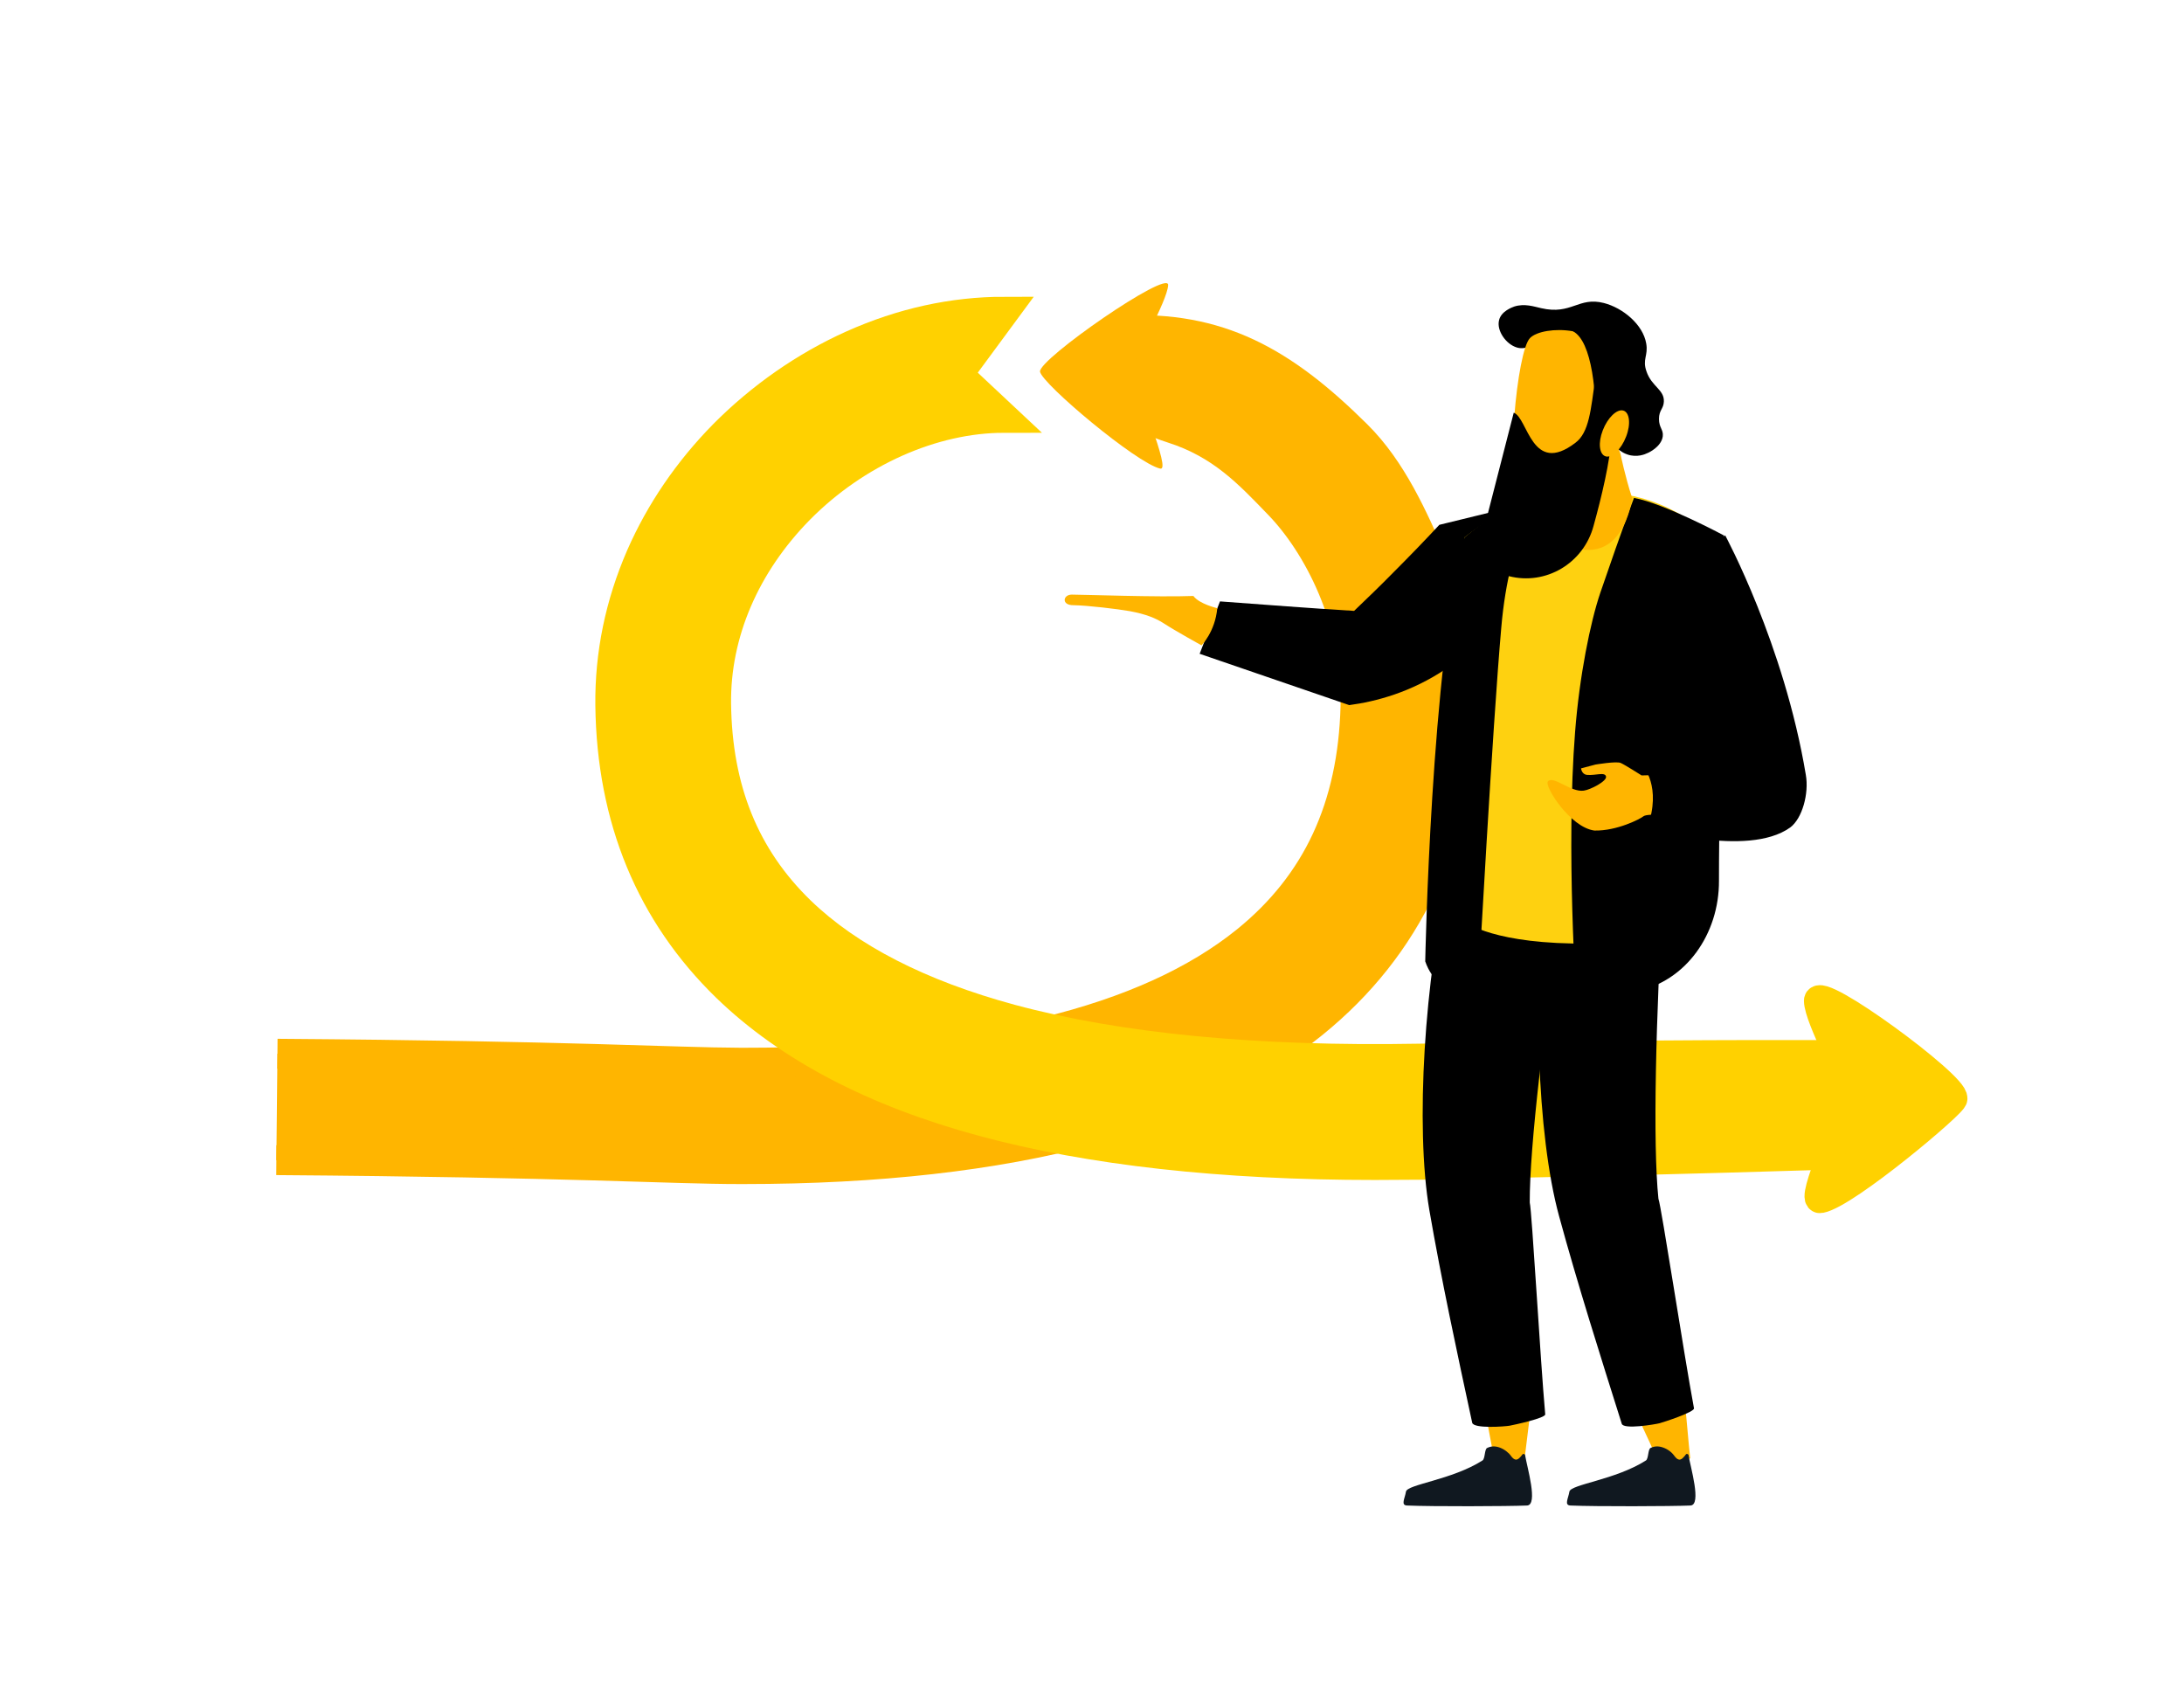 <?xml version="1.0" encoding="utf-8"?>
<!-- Generator: Adobe Illustrator 28.0.0, SVG Export Plug-In . SVG Version: 6.00 Build 0)  -->
<svg version="1.1" id="Layer_1" xmlns="http://www.w3.org/2000/svg" xmlns:xlink="http://www.w3.org/1999/xlink" x="0px" y="0px"
	 viewBox="0 0 804.5 627" style="enable-background:new 0 0 804.5 627;" xml:space="preserve">
<style type="text/css">
	.st0{clip-path:url(#SVGID_00000169555634006134312670000011856495270908726406_);}
	.st1{fill:#FFB500;}
	.st2{fill:none;stroke:#FFB500;stroke-width:11;stroke-miterlimit:10;}
	.st3{fill:#FFD100;stroke:#FFD100;stroke-width:11;stroke-miterlimit:10;}
	.st4{fill:#FFD100;stroke:#FFD100;stroke-width:10;stroke-miterlimit:10;}
	.st5{fill:#101820;}
	.st6{fill:#FED110;}
</style>
<g>
	<defs>
		<rect id="SVGID_1_" x="-4.3" y="-9.5" width="764.8" height="636.5"/>
	</defs>
	<clipPath id="SVGID_00000181769828917732494770000011326258873839514808_">
		<use xlink:href="#SVGID_1_"  style="overflow:visible;"/>
	</clipPath>
	<g style="clip-path:url(#SVGID_00000181769828917732494770000011326258873839514808_);">
		<path class="st1" d="M102.2,388.1c109.3,0.8,145,3.2,170.5,3.3c0.5,0,1,0,1.5,0c86,0,148.2-15.1,185-44.9
			c26-21.1,39.1-49.3,40.1-86.2c0.9-32.2-14.2-60-28.1-74.4c-11.1-11.5-21.2-22.4-39.5-28.2c-12.7-4.1-7.7-5.6-19.1-5.7l0.7-30.3
			c35.4-1.7,58.9,11.1,86.5,38.5c13,12.9,20.7,30.5,27.6,46.2c7.7,17.6,11.3,36.1,10.8,55c-1.3,48.3-19.6,87.2-54.5,115.5
			c-21.2,17.2-48.8,30.4-81.9,39.3c-35.5,9.5-78.5,14.4-127.8,14.4c-0.5,0-1,0-1.5,0c-25.5,0-61.4-2.5-170.7-3.3"/>
		<path class="st2" d="M102.2,388.1c109.3,0.8,145,3.2,170.5,3.3c0.5,0,1,0,1.5,0c86,0,148.2-15.1,185-44.9
			c26-21.1,39.1-49.3,40.1-86.2c0.9-32.2-14.2-60-28.1-74.4c-11.1-11.5-21.2-22.4-39.5-28.2c-12.7-4.1-7.7-5.6-19.1-5.7l0.7-30.3
			c35.4-1.7,58.9,11.1,86.5,38.5c13,12.9,20.7,30.5,27.6,46.2c7.7,17.6,11.3,36.1,10.8,55c-1.3,48.3-19.6,87.2-54.5,115.5
			c-21.2,17.2-48.8,30.4-81.9,39.3c-35.5,9.5-78.5,14.4-127.8,14.4c-0.5,0-1,0-1.5,0c-25.5,0-61.4-2.5-170.7-3.3"/>
		<path class="st1" d="M383.1,136.9c-0.7-4.5,47.5-37.9,47.2-31.9c-0.3,6-12.7,27.1-12.6,29.6c0.6,9.2,13.9,38.9,9.7,38
			C418.6,170.6,383.9,141.4,383.1,136.9z"/>
		<path class="st3" d="M506.4,429.1c-56.4,0-104.8-5.4-144.1-16c-40.1-10.8-71.9-27.5-94.6-49.5c-27.9-27.1-42.4-62-42.9-103.9
			c-0.2-18.8,3.6-37.2,11.3-54.9c7.2-16.4,17.5-31.5,30.6-44.8c13.6-13.7,29.9-25.1,47.3-32.9c18.3-8.2,37.1-12.3,55.9-12.3
			l-16,21.7c-0.6,0.8-0.5,1.9,0.2,2.6l15.8,14.8c-26.4,0-54.6,12.6-75.4,33.6c-20.1,20.4-31,45.8-30.7,71.7
			c0.4,31.6,10.5,56.5,31,76.4c17.9,17.3,44,30.7,77.6,39.8c39.7,10.7,90.2,15.6,150.3,14.5c91.7-1.7,139.6-1.3,155.3-1.3l1.5,36.5
			c-0.4,0-63.9,2.2-156,3.9C517.8,429,512.1,429.1,506.4,429.1L506.4,429.1z"/>
		<path class="st4" d="M719.7,404.6c0.9-4.9-50.3-42.5-50.2-36s13,29.8,12.7,32.4c-0.9,10-16.3,41.7-11.6,40.8
			C680.3,440,720.8,405.8,719.7,404.6L719.7,404.6z"/>
		<path d="M449.4,221.5l-7.5,19.3c18.4,6.3,36.7,12.6,55.1,18.9c9.8-1.3,22.8-4.7,35.7-13.4c10.3-6.9,23.5-16.3,25.9-31.6
			c2.4-15-6.7-26.7-6.7-26.7l-21.7,5.3c-5.4,5.8-11.1,11.7-17,17.6c-4.8,4.9-9.7,9.6-14.4,14.1C482.3,224,465.8,222.7,449.4,221.5
			L449.4,221.5z"/>
		<path class="st1" d="M606.9,523.1c-0.9,0.3-1.9,0.2-3,0c2.7,5.7,5.3,11.4,7.8,17.2c4.9-0.4,6.6-1.1,10.9-3.2
			c-0.7-6.5-1.2-13.3-1.9-20.2C616.5,519.9,611.6,522,606.9,523.1z"/>
		<path class="st1" d="M549.6,518.1c-0.9,0.1-2-0.1-3-0.5c1.2,6,2.4,12.1,3.5,18.2c4.9,0.4,6.5,5.7,11.1,4.4
			c0.9-6.5,2.3-18.8,3.2-25.7C559.8,516.7,554.6,517.9,549.6,518.1L549.6,518.1z"/>
		<path d="M610.9,441.5L610.9,441.5c-2.1-20.2-1-66.2,1.9-116c-14.9-2.4-27.8-2.2-42.9-1.7c-5.5,38.9-3.8,94.2,4.4,124.1
			c6.8,25,15.4,52.1,23.1,76.5c0.7,2.2,12.3,0.2,13.9-0.2c1.5-0.4,12.9-4.1,12.7-5.5C620.3,498.9,612,444.5,610.9,441.5L610.9,441.5
			z"/>
		<path d="M563.5,442.9L563.5,442.9c-0.1-20.3,5.3-66,12.9-115.3c-14.6-3.9-27.5-4.9-42.5-5.9c-9.2,38.1-12.6,93.4-7.4,123.9
			c4.4,25.5,10.4,53.4,15.8,78.4c0.5,2.3,12.2,1.4,13.8,1.1c1.6-0.3,13.3-2.8,13.1-4.2C567.4,501,564.3,446.1,563.5,442.9
			L563.5,442.9z"/>
		<path class="st5" d="M611.3,532.8c-1.1-0.2-2.3,0-3.3,0.5c-1,0.5-0.7,3.9-1.7,4.6c-11.3,7.2-27.8,8.8-28.2,11.5
			c-0.4,2.5-2,5,0.4,5.1c9.5,0.4,37.1,0.3,44.2,0c4.2-0.2,0-14.1-0.7-18.5c-0.1-0.5-0.7-0.7-1-0.3c-0.6,0.8-1.7,2.3-2.8,1.8
			c-1-0.4-1.4-1.4-2.1-2.1C614.9,534.1,613.1,533.1,611.3,532.8L611.3,532.8z"/>
		<path class="st5" d="M551.1,532.8c-1.1-0.2-2.3,0-3.3,0.5c-1,0.5-0.7,3.9-1.7,4.6c-11.3,7.2-27.8,8.8-28.2,11.5
			c-0.4,2.5-2,5,0.4,5.1c9.5,0.4,37,0.3,44.2,0c4.2-0.2,0-14.1-0.7-18.5c-0.1-0.5-0.7-0.7-1-0.3c-0.6,0.8-1.7,2.3-2.8,1.8
			c-1-0.4-1.4-1.4-2.1-2.1C554.6,534.1,552.9,533.1,551.1,532.8L551.1,532.8z"/>
		<path class="st1" d="M416.2,225.1c5.9,1.1,9.6,2.6,12.5,4.5c4.3,2.8,13.9,8.1,13.9,8.1s5-5,5.8-13.7c0,0-6.6-1.5-8.8-4.5
			c-13.2,0.5-40.3-0.5-44.8-0.5c-3.3,0-3.9,4,0.7,3.9C400.8,223,411.7,224.3,416.2,225.1z"/>
		<path class="st6" d="M629,340.8c0,0-8.5,7.5-49.8,6.7c-31.9-0.6-40.4-8.6-40.4-8.6l0.7-141c0,0,14.1-11.8,33-16.7
			c5.6-1.5,12-0.2,18.7,0.1c4.9,0.2,9.6,1.1,14,2.3c17.1,4.9,29.1,16.4,30.9,25.4C638.4,220.3,628.9,340.8,629,340.8L629,340.8z"/>
		<path d="M601.9,183.4c0,0-3.7,9.5-12.4,34.9c-3.7,10.9-7.7,30.7-9.3,51.3c-3.4,43.2,0.5,98.8,0.5,98.8s15.9-2.1,21.7-3.2
			c18.7-3.6,30.9-21.3,30.8-40.8c0-9.7,0.1-20,0.4-28.1c0.9-22.3,1.4-99.1,1.4-99.1S612.8,185.3,601.9,183.4L601.9,183.4z"/>
		<path d="M568.5,181c0,0-12.4,13.9-15.5,50.3c-3.2,36.3-8.4,130.7-8.4,130.7s-14.2,7.5-19.6-7.9c0,0,2.1-109.6,14.5-156.2
			C539.5,197.9,555.7,184.1,568.5,181z"/>
		<path class="st1" d="M605.3,300.7c-0.9,0.8-9.6,5.4-18,5.2c-9-1.2-18.6-16.5-17.1-18.1c2-2.3,8.4,4.1,13.2,3.4
			c2.4-0.3,8.6-3.5,8.2-5.2c-0.4-1.8-3.9-0.3-7-0.6c-2-0.2-2.2-2.4-2.2-2.4l5.3-1.4c0,0,7.7-1.3,9.3-0.6c1.6,0.7,7.7,4.6,7.7,4.6
			l11.4-0.3l2.2,15.2C618.4,300.6,606.9,299.3,605.3,300.7L605.3,300.7z"/>
		<path d="M635.5,197.2c-11.7,6.3-15.9,32.6-14.6,43.3l12.9,35.1c0,0-2.5,4.7-0.5,5.6l-28.2,0.8c0,0,7.2,7.7,1.7,22.8
			c0,0,36.8,11.3,52.6,0c4.5-3.3,7-12.6,5.8-19.4C657.2,237.3,635.5,197.2,635.5,197.2L635.5,197.2z"/>
		<path class="st1" d="M597,167.5c0,0,1.5,7.5,4.2,15.9c0,0-3.1,28.6-27.4,15.9c0,0,3.4-18.2,0.8-27.3
			C571.9,162.8,594.4,155.8,597,167.5z"/>
		<path d="M567.7,113.5c11.2,2.6,13.7-4.3,23.1-1.9c7,1.8,14.4,7.9,15.6,14.9c0.8,4.5-1.5,5.8,0.1,10.3c1.9,5.6,6.6,6.7,6.4,11.1
			c-0.1,2.7-1.8,3.1-1.8,6.4c0,3.3,1.7,3.9,1.4,6.4c-0.5,3.8-5.1,6-5.7,6.2c-0.8,0.4-3.8,1.7-7.3,0.5c-0.9-0.3-3.1-1.2-4.7-3.4
			c-2.6-3.5-2.4-8.5-0.9-11.8c1.1-2.4,2.2-2.7,2.8-5.3c0.2-0.8,0.8-3.6-0.5-5.8c-1.4-2.4-3.4-1.6-6.1-3.6c-4.1-3-2.6-7.1-6.6-10.9
			c-2.9-2.8-6.5-3.3-7.3-3.4c-8.1-1.1-11.5,6.5-17.4,4.8c-4.1-1.2-7.6-6.3-6.6-10.1c0.8-3.3,4.8-4.7,5.6-5
			C561.6,111.7,565,112.9,567.7,113.5L567.7,113.5z"/>
		<path class="st1" d="M592.6,133.2c3.2,26.3-2.4,47.2-4.3,51.5c-3.8,8.4-26.5,5.2-28.6,1.3c-5.4-10.1-0.9-56.8,3.9-61.5
			C568.4,119.6,590.9,119.8,592.6,133.2L592.6,133.2z"/>
		<path d="M587.6,139.6l6,21.4c-0.5,8.8-3.6,21.9-6.6,32.7c-3.7,13.8-17.6,22-31.2,18.5c-0.1,0-0.3-0.1-0.5-0.1
			c-6.8-1.7-10.9-8.8-9.1-15.7l11.4-44.4c5.2,1.8,6.6,23.4,22.7,11.1C585.4,159.3,586,150.9,587.6,139.6z"/>
		<path d="M587.6,162.6c0.9-17.6-1.2-37-8.2-40.6c0,0,17.2-2.1,20.8,12.8c3.6,15-6.8,29.6-6.8,29.6L587.6,162.6z"/>
		<path class="st1" d="M590.4,158.5c1.8-4.7,5.2-7.9,7.5-7.3c2.4,0.6,2.9,5,1.1,9.6c-1.8,4.7-5.2,7.9-7.5,7.3
			C589.1,167.4,588.6,163.1,590.4,158.5z"/>
	</g>
</g>
</svg>
